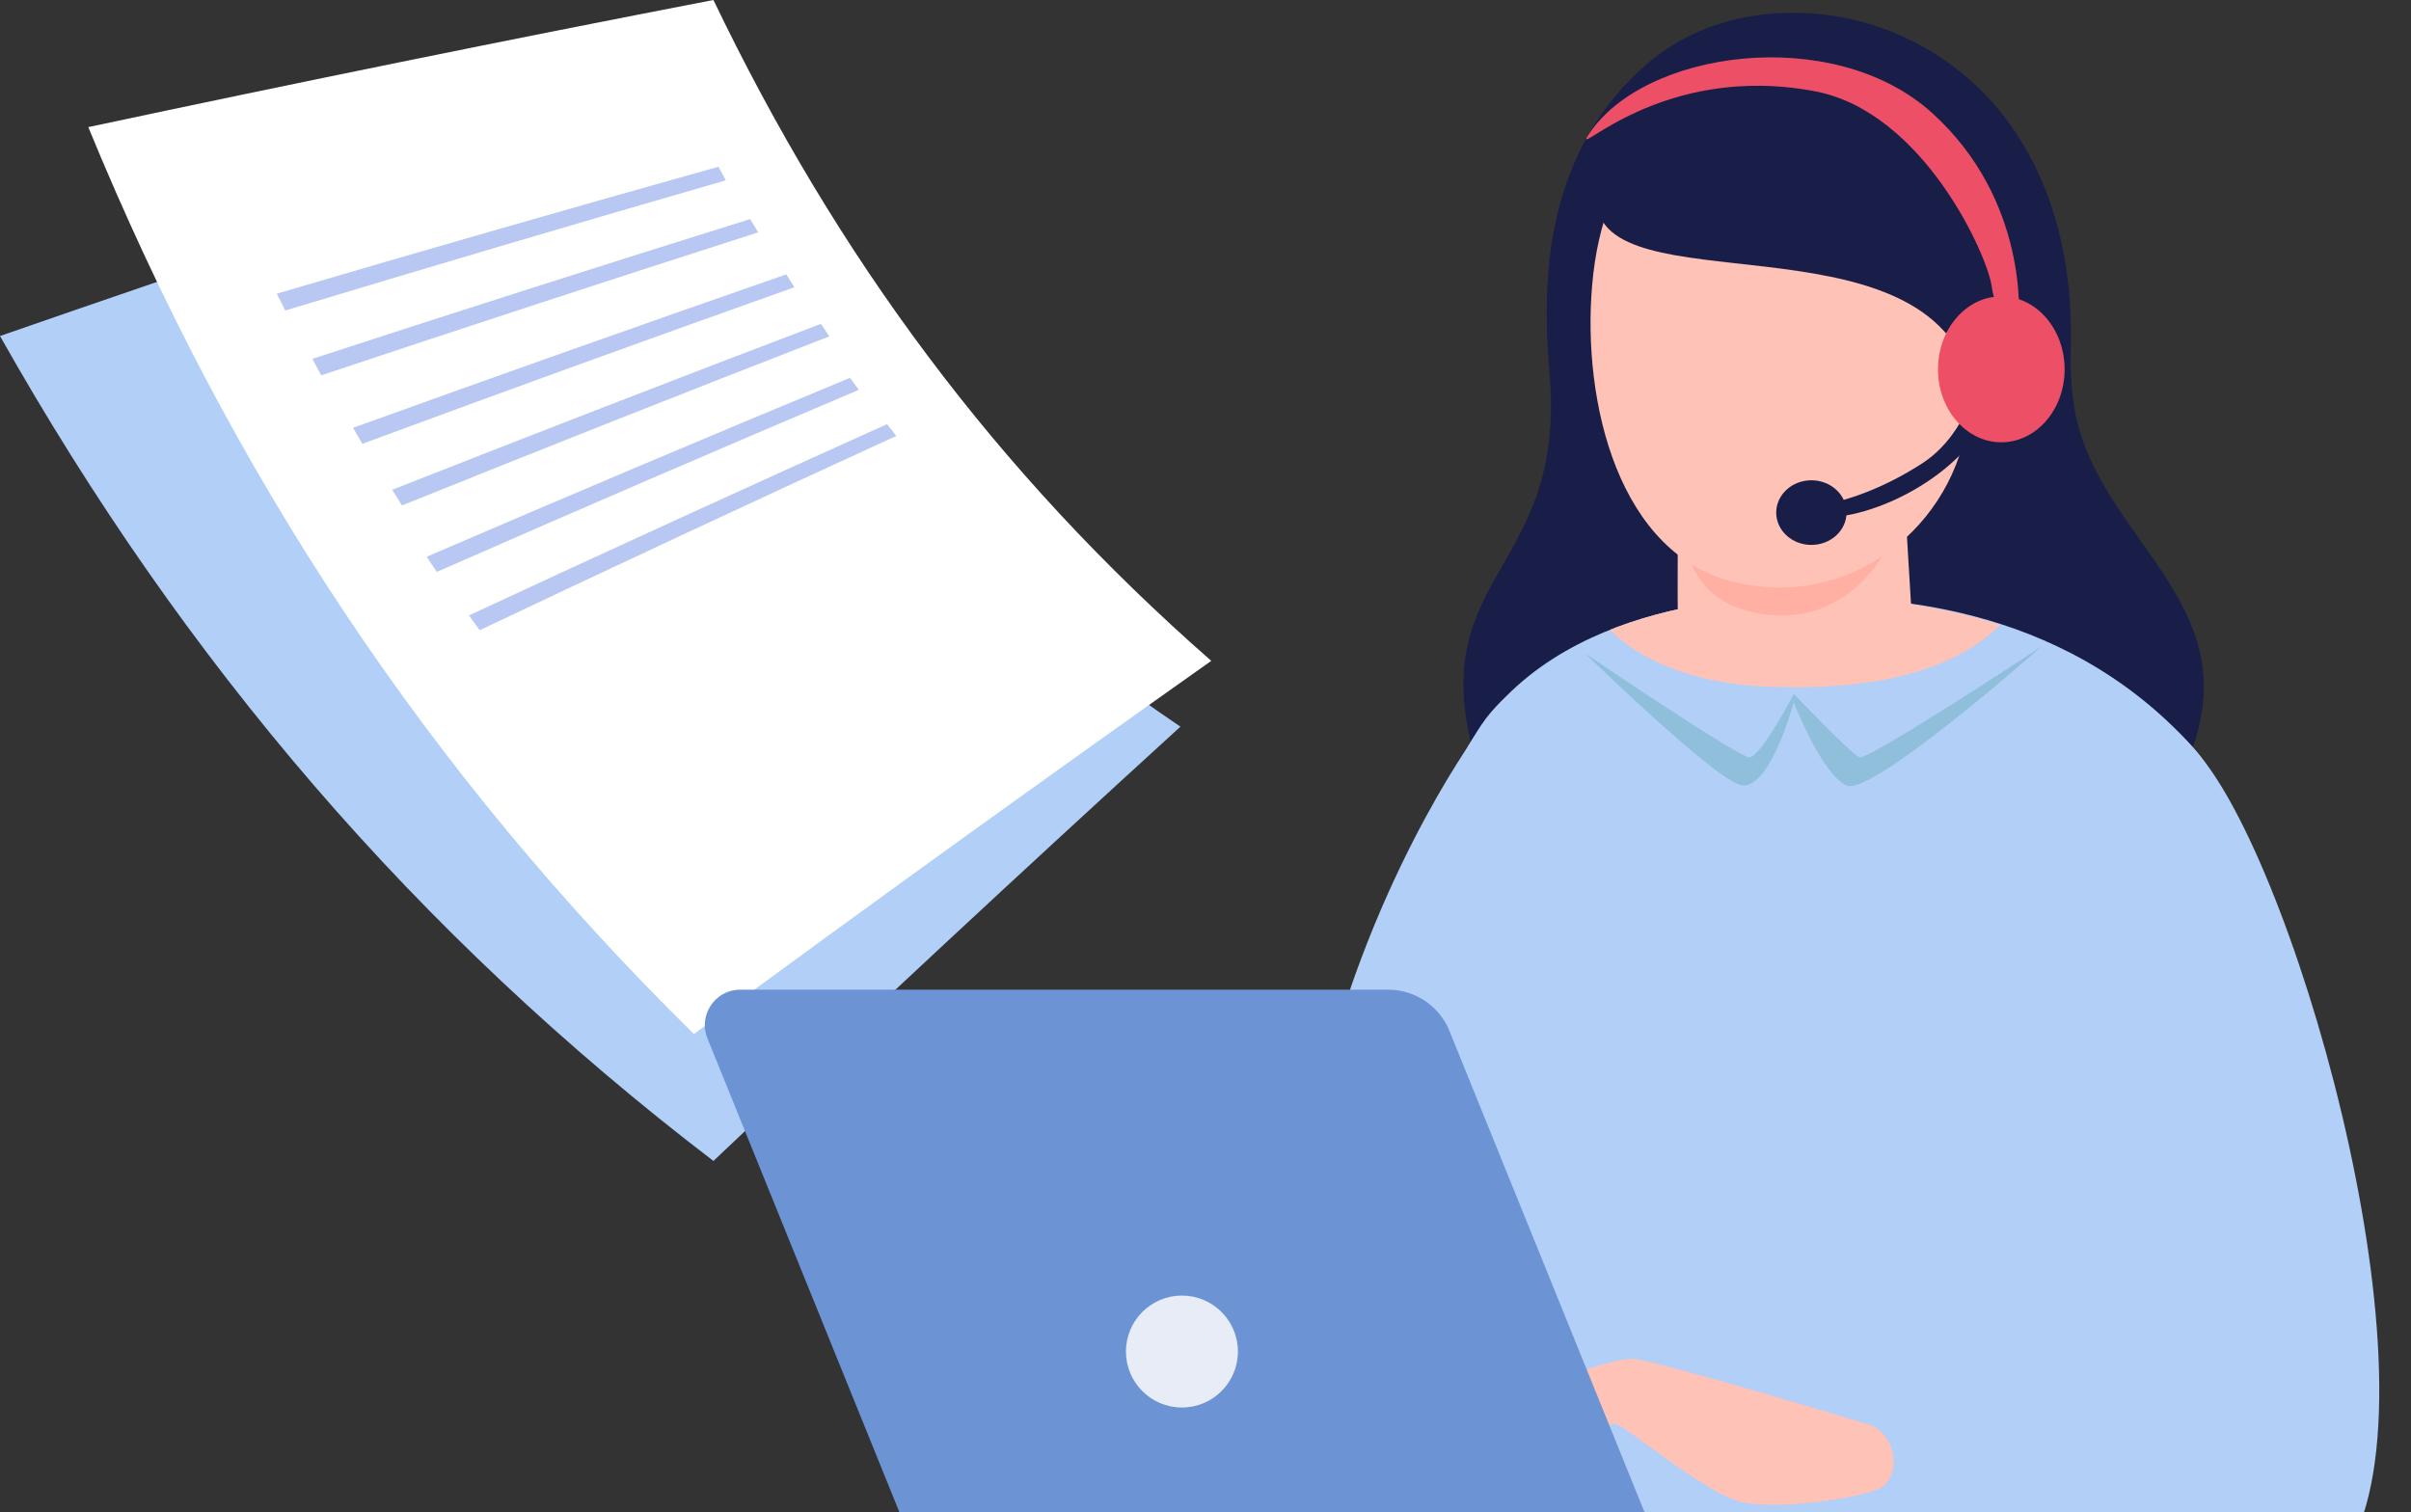 <svg id="_レイヤー_1のコピー" data-name="レイヤー 1のコピー" xmlns="http://www.w3.org/2000/svg" viewBox="0 0 144.71 90.79"><rect x="0" y="0" width="144.71" height="90.79" fill="#333333" stroke="none"/><defs><clipPath id="clippath"><path class="cls-10" d="M0 0h144.71v90.79H0z"/></clipPath><clipPath id="clippath-1"><path class="cls-10" transform="rotate(-180 91.405 45.715)" d="M38.1.64h106.61v90.15H38.1z"/></clipPath><clipPath id="clippath-2"><path class="cls-10" d="M133.67 98.23c-.66-8.47-2.18-25.77-2.13-26.78.76-13.05 4.95-21.13.06-26.62-7.75-8.71-19.04-8.94-23.23-9.02-4.25-.07-16.88.69-21.08 10.64-5.23 12.39-2.22 36.03.9 52.18.58 2.98 45.76 3.21 45.48-.4z"/></clipPath><style>.cls-2{fill:#181e47}.cls-6{fill:#b2cff7}.cls-9{fill:#ed4f66}.cls-10{fill:none}.cls-11{fill:#ffc2b6}</style></defs><g clip-path="url(#clippath)"><path class="cls-6" d="M70.85 43.62c-9.43 8.6-18.77 17.29-28.03 26.07C24.94 56.02 11.05 39.76 0 20.17c12.06-4.19 24.15-8.26 36.29-12.21 9.29 14.42 20.34 26.03 34.56 35.66z"/><path class="cls-6" d="M38.38 18.6c-8.45 3.62-16.88 7.3-25.28 11.03-.25-.38-.38-.56-.63-.94 8.43-3.67 16.89-7.28 25.37-10.85l.55.75zm2.3 2.87c-8.34 3.87-16.66 7.79-24.95 11.76-.26-.36-.39-.55-.65-.91 8.32-3.91 16.67-7.77 25.04-11.58.23.29.34.44.56.73zm2.58 2.99C35.04 28.59 26.85 32.77 18.69 37l-.68-.88c8.2-4.17 16.42-8.29 24.66-12.36.23.28.35.42.58.7zm2.43 2.67c-8.09 4.36-16.16 8.78-24.2 13.24-.28-.34-.42-.51-.7-.86 8.07-4.41 16.17-8.76 24.3-13.06.24.27.36.41.6.68zm2.16 2.97c-7.96 4.61-15.88 9.27-23.78 13.98-.29-.33-.43-.5-.72-.83C31.28 38.6 39.24 34 47.23 29.44c.25.26.37.39.62.66zm2.57 2.47c-7.82 4.84-15.61 9.73-23.36 14.67-.3-.32-.45-.48-.74-.8 7.79-4.88 15.62-9.71 23.47-14.49l.63.63z"/><path d="M72.7 39.67c-10.42 7.37-20.77 14.83-31.05 22.4C25.61 46.29 13.84 28.44 5.3 7.63 17.78 4.97 30.29 2.42 42.82 0c7.43 15.46 16.96 28.34 29.88 39.67z" fill="#fff"/><path d="M43.58 10.82c-8.84 2.55-17.65 5.16-26.46 7.82-.2-.4-.3-.61-.51-1.01 8.82-2.6 17.66-5.14 26.51-7.62l.45.82zm1.92 3.13c-8.76 2.81-17.5 5.67-26.22 8.58-.21-.39-.32-.59-.53-.99 8.74-2.85 17.5-5.65 26.28-8.39.19.32.28.48.47.79zm2.19 3.29c-8.67 3.08-17.31 6.21-25.94 9.4-.23-.38-.34-.58-.56-.96 8.65-3.12 17.32-6.19 26-9.21.2.31.29.46.49.77zm2.09 2.95c-8.57 3.33-17.12 6.71-25.65 10.15-.24-.37-.35-.56-.59-.94 8.56-3.37 17.13-6.69 25.73-9.96.2.3.31.45.51.75zm1.77 3.21c-8.47 3.59-16.91 7.23-25.33 10.93-.25-.36-.37-.55-.61-.91 8.45-3.64 16.92-7.22 25.41-10.74l.53.73zm2.24 2.77c-8.36 3.83-16.69 7.72-25 11.66-.26-.35-.38-.53-.64-.89 8.34-3.88 16.7-7.7 25.09-11.48l.55.7z" fill="#b8c8f2"/><g clip-path="url(#clippath-1)"><path class="cls-2" d="M124.58 24.9c-.22-1.17-.33-2.41-.29-3.75.62-19.67-17.28-24.22-25.3-17.43-6.19 5.24-6.5 12.85-5.99 18.62 1.11 12.51-8.22 12-4.11 24.39 5.19 15.62 32.49 14.11 40.38 2.57 8.23-12.05-2.86-15.73-4.69-24.39z"/><path class="cls-6" d="M133.67 98.23c-.66-8.47-2.18-25.77-2.13-26.78.76-13.05 5-21.16.06-26.62-8.07-8.92-19.04-8.94-23.23-9.02-4.25-.07-16.88.69-21.08 10.64-5.23 12.39-2.22 36.03.9 52.18.58 2.98 45.76 3.21 45.48-.4z"/><g clip-path="url(#clippath-2)"><path class="cls-11" d="M122.54 31.02c.14 5.88-4.47 10.7-16.4 10.2-10.04-.42-12.49-6.55-11.88-9.78.63-3.36 1.25-7.84 14.09-7.36 5.68.21 14.09 2.42 14.19 6.94z"/></g><path class="cls-6" d="M88.45 44.32s-6.56 9.05-9.42 22.23c-1.51 6.95 1.1 10.85 4.52 10.31 3.42-.54 13.07-21.49 13.86-30.84.79-9.35-6.88-5.97-8.96-1.7zm18.95 46.53c4.61-3.04 1.73-8.16-3.17-8.99l23.44-.91c3.38.06-1.97-19.16-3.25-26.24-2.16-11.96 1.57-16.6 7.63-9.33 6.06 7.28 14.89 38.92 8.58 48.1-5.29 7.71-33.24-2.63-33.24-2.63z"/><path class="cls-11" d="M112.09 85.49s-12.39-3.76-14.06-3.92c-1.43-.13-8.16 2.56-9.99 3.37-1.65.73-.84 2.92 1.17 2.38 1.67-.45 6.99-2 7.8-1.82.63.13 5.44 4.24 7.59 4.68 2.14.44 6.48-.18 8.02-.74 1.53-.55 1.36-3.38-.53-3.95z"/><path d="M124.21 99.67l1.05-2.81a.642.642 0 00-.6-.87h-23.84L87 61.89a3.97 3.97 0 00-3.68-2.48H44.43c-1.5 0-2.53 1.52-1.97 2.92L57.3 98.96a3.484 3.484 0 003.23 2.17h61.56c.94 0 1.78-.58 2.11-1.46z" fill="#6c94d5"/><circle cx="70.94" cy="81.13" r="3.36" fill="#e7ecf7"/><path class="cls-11" d="M100.72 29.5s-.06 5.9 0 8.91c.04 1.74 14.2 1.45 14.11-.01-.18-2.83-.55-9.22-.55-9.22l-13.56.31z"/><path d="M101.09 30.83s-.75 5.55 5.19 6.09c5.25.48 7.95-4.84 7.48-6.39-.47-1.55-11.1-3.2-12.67.3z" fill="#ffb0a3"/><path class="cls-11" d="M104.22 34.97c-7.07-1.61-9.26-10.81-8.66-17.83.66-7.74 4.92-12.18 12.58-11.56 10.23.83 10.48 10.25 10.03 18.79-.34 6.51-6.5 12.29-13.95 10.6z"/><path class="cls-2" d="M120.79 23.02c.38-6.65-3.82-18.3-11.06-20.11-5.21-1.3-11.67.59-13.72 7.81-2.24 7.91 16.55 2.22 21.45 10.19 1.58 2.57 3.2 4.33 3.33 2.1z"/><path class="cls-11" d="M121.74 22.51c.03 1.89-1.26 3.44-2.9 3.47s-2.99-1.47-3.03-3.36c-.03-1.89 1.26-3.44 2.9-3.47 1.64-.03 2.99 1.47 3.03 3.36z"/></g><path class="cls-9" d="M95.32 8.12c3.3-5.13 14.69-6.68 20.6-1.38 5.91 5.3 5.24 12.5 5.24 12.5s-1.39-.18-1.61-2.01-4.09-10.51-10.61-11.75C99.69 3.72 94.36 9.6 95.32 8.12z"/><path class="cls-2" d="M107.8 30.75c2.69 1.24 8.99-1.31 11.26-5.27s.41-7.12.41-7.12-.75.43-.5 1.34-.16 5.9-3.62 8.13c-4.91 3.16-8.42 2.51-7.54 2.91z"/><ellipse class="cls-9" cx="120.12" cy="22.17" rx="3.8" ry="4.38"/><ellipse class="cls-2" cx="108.72" cy="30.77" rx="2.11" ry="1.94"/><path d="M95.21 39.29s7.41 7.22 9.19 7.81c1.78.59 3.26-4.94 3.26-4.94s1.67 4.31 3.17 4.99c1.5.69 11.7-8.34 11.7-8.34s-10.43 6.88-10.94 6.65-3.92-3.8-3.92-3.8-2 3.8-2.67 3.8-9.79-6.19-9.79-6.19z" fill="#8fbfdb"/></g></svg>